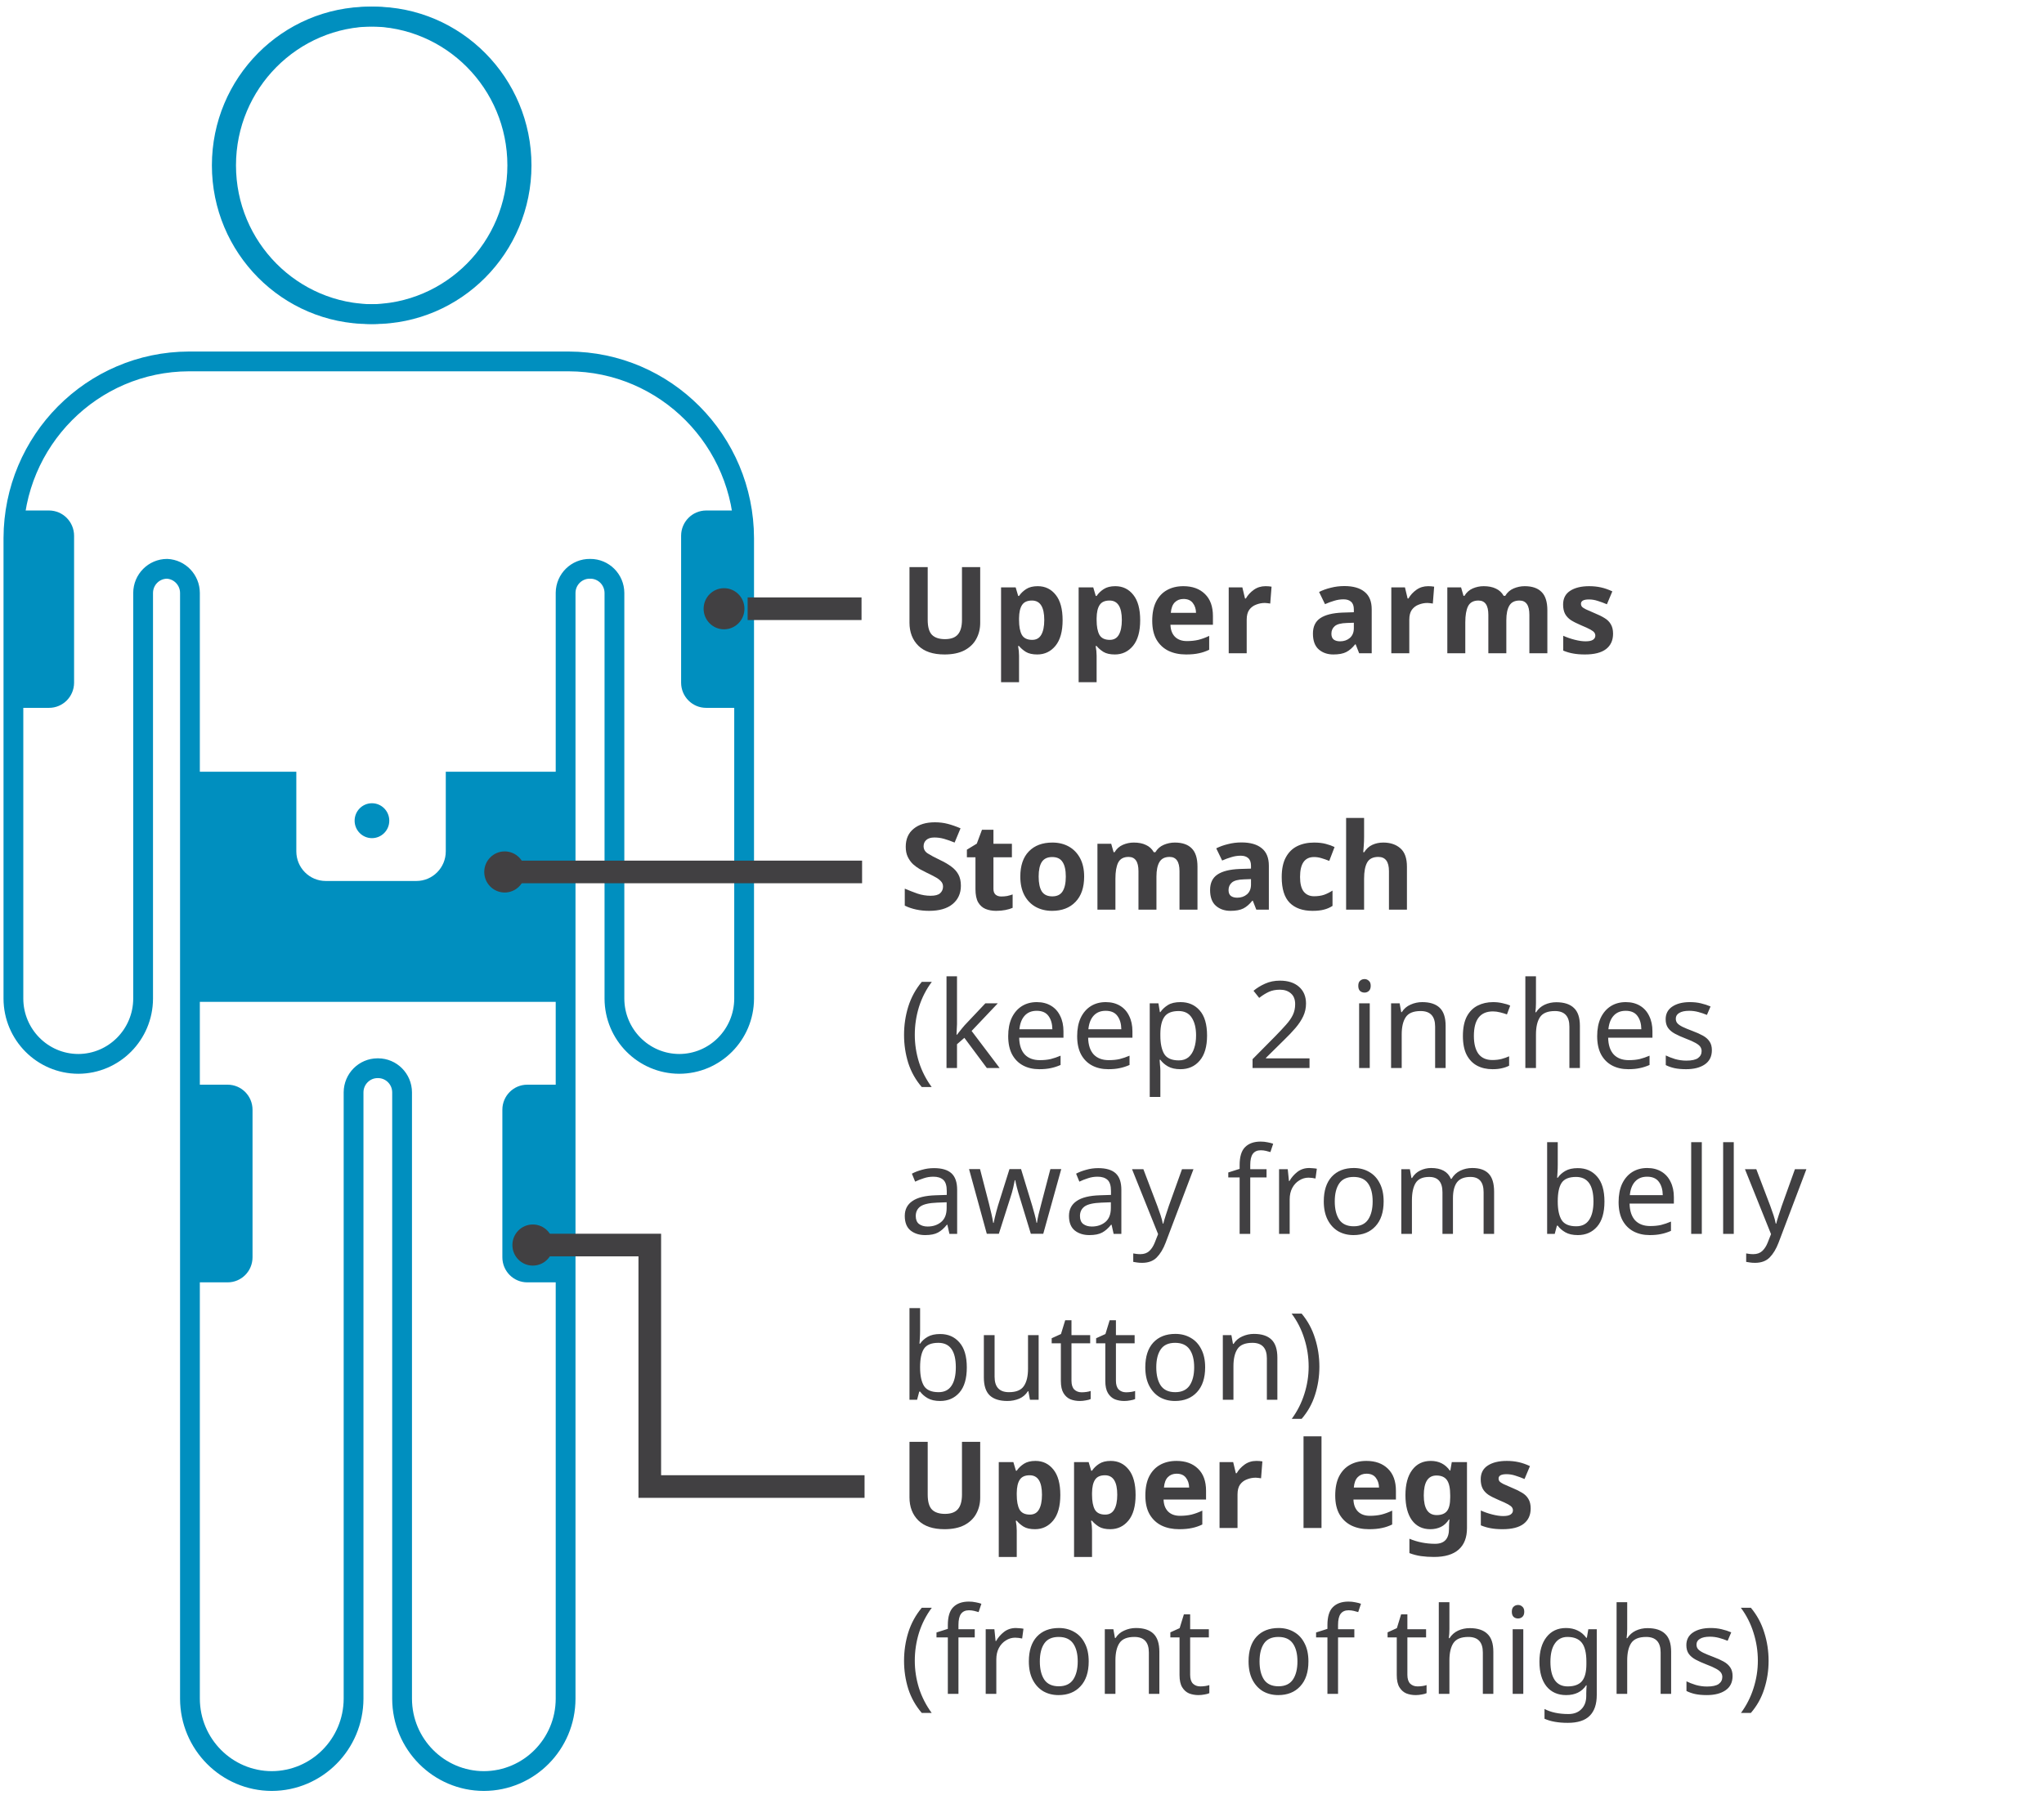 <svg width="271" height="238" viewBox="0 0 271 238" fill="none" xmlns="http://www.w3.org/2000/svg">
<path d="M129.958 191.213V198.605C129.958 199.394 129.782 200.109 129.43 200.749C129.089 201.378 128.566 201.879 127.862 202.253C127.158 202.615 126.278 202.797 125.222 202.797C123.707 202.797 122.555 202.413 121.766 201.645C120.977 200.866 120.582 199.842 120.582 198.573V191.213H122.998V198.205C122.998 199.154 123.19 199.821 123.574 200.205C123.958 200.578 124.529 200.765 125.286 200.765C126.075 200.765 126.646 200.557 126.998 200.141C127.361 199.725 127.542 199.074 127.542 198.189V191.213H129.958Z" fill="#414042"/>
<path d="M137.284 193.741C138.265 193.741 139.06 194.125 139.668 194.893C140.276 195.65 140.58 196.77 140.58 198.253C140.58 199.746 140.265 200.877 139.636 201.645C139.006 202.413 138.201 202.797 137.22 202.797C136.59 202.797 136.089 202.685 135.716 202.461C135.342 202.226 135.038 201.965 134.804 201.677H134.676C134.761 202.125 134.804 202.551 134.804 202.957V206.477H132.42V193.901H134.356L134.692 195.037H134.804C135.038 194.685 135.353 194.381 135.748 194.125C136.142 193.869 136.654 193.741 137.284 193.741ZM136.516 195.645C135.897 195.645 135.46 195.842 135.204 196.237C134.948 196.621 134.814 197.202 134.804 197.981V198.237C134.804 199.079 134.926 199.73 135.172 200.189C135.428 200.637 135.886 200.861 136.548 200.861C137.092 200.861 137.492 200.637 137.748 200.189C138.014 199.73 138.148 199.074 138.148 198.221C138.148 196.503 137.604 195.645 136.516 195.645ZM147.265 193.741C148.246 193.741 149.041 194.125 149.649 194.893C150.257 195.65 150.561 196.77 150.561 198.253C150.561 199.746 150.246 200.877 149.617 201.645C148.987 202.413 148.182 202.797 147.201 202.797C146.571 202.797 146.07 202.685 145.697 202.461C145.323 202.226 145.019 201.965 144.785 201.677H144.657C144.742 202.125 144.785 202.551 144.785 202.957V206.477H142.401V193.901H144.337L144.673 195.037H144.785C145.019 194.685 145.334 194.381 145.729 194.125C146.123 193.869 146.635 193.741 147.265 193.741ZM146.497 195.645C145.878 195.645 145.441 195.842 145.185 196.237C144.929 196.621 144.795 197.202 144.785 197.981V198.237C144.785 199.079 144.907 199.73 145.153 200.189C145.409 200.637 145.867 200.861 146.529 200.861C147.073 200.861 147.473 200.637 147.729 200.189C147.995 199.73 148.129 199.074 148.129 198.221C148.129 196.503 147.585 195.645 146.497 195.645ZM155.982 193.741C157.187 193.741 158.142 194.087 158.846 194.781C159.55 195.463 159.902 196.439 159.902 197.709V198.861H154.27C154.291 199.533 154.488 200.061 154.862 200.445C155.246 200.829 155.774 201.021 156.446 201.021C157 201.021 157.507 200.967 157.966 200.861C158.435 200.743 158.915 200.567 159.406 200.333V202.173C158.968 202.386 158.515 202.541 158.046 202.637C157.576 202.743 157.006 202.797 156.334 202.797C155.459 202.797 154.686 202.637 154.014 202.317C153.342 201.986 152.814 201.495 152.43 200.845C152.046 200.183 151.854 199.346 151.854 198.333C151.854 197.319 152.024 196.471 152.366 195.789C152.718 195.106 153.203 194.594 153.822 194.253C154.44 193.911 155.16 193.741 155.982 193.741ZM155.998 195.437C155.528 195.437 155.144 195.586 154.846 195.885C154.547 196.183 154.371 196.647 154.318 197.277H157.662C157.651 196.754 157.507 196.317 157.23 195.965C156.963 195.613 156.552 195.437 155.998 195.437ZM166.571 193.741C166.688 193.741 166.827 193.746 166.987 193.757C167.147 193.767 167.275 193.783 167.371 193.805L167.195 196.045C167.109 196.023 166.997 196.007 166.859 195.997C166.72 195.975 166.597 195.965 166.491 195.965C166.085 195.965 165.696 196.039 165.323 196.189C164.949 196.327 164.645 196.557 164.411 196.877C164.187 197.197 164.075 197.634 164.075 198.189V202.637H161.691V193.901H163.499L163.851 195.373H163.963C164.219 194.925 164.571 194.541 165.019 194.221C165.467 193.901 165.984 193.741 166.571 193.741ZM175.209 202.637H172.825V190.477H175.209V202.637ZM181.156 193.741C182.361 193.741 183.316 194.087 184.02 194.781C184.724 195.463 185.076 196.439 185.076 197.709V198.861H179.444C179.465 199.533 179.662 200.061 180.036 200.445C180.42 200.829 180.948 201.021 181.62 201.021C182.174 201.021 182.681 200.967 183.14 200.861C183.609 200.743 184.089 200.567 184.58 200.333V202.173C184.142 202.386 183.689 202.541 183.22 202.637C182.75 202.743 182.18 202.797 181.508 202.797C180.633 202.797 179.86 202.637 179.188 202.317C178.516 201.986 177.988 201.495 177.604 200.845C177.22 200.183 177.028 199.346 177.028 198.333C177.028 197.319 177.198 196.471 177.54 195.789C177.892 195.106 178.377 194.594 178.996 194.253C179.614 193.911 180.334 193.741 181.156 193.741ZM181.172 195.437C180.702 195.437 180.318 195.586 180.02 195.885C179.721 196.183 179.545 196.647 179.492 197.277H182.836C182.825 196.754 182.681 196.317 182.404 195.965C182.137 195.613 181.726 195.437 181.172 195.437ZM189.697 193.741C190.774 193.741 191.617 194.167 192.225 195.021H192.289L192.481 193.901H194.497V202.653C194.497 203.901 194.129 204.85 193.393 205.501C192.657 206.151 191.569 206.477 190.129 206.477C189.51 206.477 188.934 206.439 188.401 206.365C187.878 206.29 187.366 206.157 186.865 205.965V204.061C187.931 204.509 189.067 204.733 190.273 204.733C191.499 204.733 192.113 204.071 192.113 202.749V202.573C192.113 202.402 192.118 202.221 192.129 202.029C192.139 201.826 192.155 201.65 192.177 201.501H192.113C191.814 201.959 191.457 202.29 191.041 202.493C190.625 202.695 190.155 202.797 189.633 202.797C188.598 202.797 187.787 202.402 187.201 201.613C186.625 200.813 186.337 199.703 186.337 198.285C186.337 196.855 186.635 195.741 187.233 194.941C187.83 194.141 188.651 193.741 189.697 193.741ZM190.449 195.677C189.329 195.677 188.769 196.557 188.769 198.317C188.769 200.055 189.339 200.925 190.481 200.925C191.089 200.925 191.537 200.754 191.825 200.413C192.123 200.061 192.273 199.453 192.273 198.589V198.301C192.273 197.362 192.129 196.69 191.841 196.285C191.553 195.879 191.089 195.677 190.449 195.677ZM202.942 200.045C202.942 200.93 202.627 201.613 201.998 202.093C201.379 202.562 200.451 202.797 199.214 202.797C198.606 202.797 198.083 202.754 197.646 202.669C197.208 202.594 196.771 202.466 196.334 202.285V200.317C196.803 200.53 197.31 200.706 197.854 200.845C198.398 200.983 198.878 201.053 199.294 201.053C199.752 201.053 200.083 200.983 200.286 200.845C200.488 200.706 200.59 200.525 200.59 200.301C200.59 200.151 200.547 200.018 200.462 199.901C200.387 199.783 200.216 199.65 199.95 199.501C199.683 199.351 199.267 199.159 198.702 198.925C198.147 198.69 197.694 198.461 197.342 198.237C197 198.002 196.744 197.725 196.574 197.405C196.403 197.074 196.318 196.663 196.318 196.173C196.318 195.362 196.632 194.754 197.262 194.349C197.891 193.943 198.728 193.741 199.774 193.741C200.318 193.741 200.835 193.794 201.326 193.901C201.816 194.007 202.323 194.183 202.846 194.429L202.126 196.141C201.699 195.959 201.294 195.81 200.91 195.693C200.526 195.565 200.136 195.501 199.742 195.501C199.038 195.501 198.686 195.693 198.686 196.077C198.686 196.215 198.728 196.343 198.814 196.461C198.91 196.567 199.086 196.685 199.342 196.813C199.608 196.941 199.998 197.111 200.51 197.325C201.011 197.527 201.443 197.741 201.806 197.965C202.168 198.178 202.446 198.45 202.638 198.781C202.84 199.111 202.942 199.533 202.942 200.045Z" fill="#414042"/>
<path d="M119.862 220.253C119.862 218.951 120.049 217.698 120.422 216.493C120.806 215.277 121.403 214.183 122.214 213.213H123.542C122.795 214.215 122.23 215.319 121.846 216.525C121.473 217.73 121.286 218.967 121.286 220.237C121.286 221.474 121.473 222.69 121.846 223.885C122.23 225.069 122.79 226.162 123.526 227.165H122.214C121.403 226.226 120.806 225.165 120.422 223.981C120.049 222.786 119.862 221.543 119.862 220.253Z" fill="#414042"/>
<path d="M129.235 217.149H127.075V224.637H125.667V217.149H124.163V216.493L125.667 216.013V215.517C125.667 214.407 125.907 213.613 126.387 213.133C126.877 212.642 127.565 212.397 128.451 212.397C128.781 212.397 129.091 212.429 129.379 212.493C129.667 212.546 129.912 212.61 130.115 212.685L129.747 213.789C129.576 213.735 129.379 213.682 129.155 213.629C128.931 213.575 128.701 213.549 128.467 213.549C127.997 213.549 127.645 213.709 127.411 214.029C127.187 214.338 127.075 214.829 127.075 215.501V216.061H129.235V217.149ZM134.687 215.901C134.847 215.901 135.017 215.911 135.199 215.933C135.38 215.943 135.545 215.965 135.695 215.997L135.519 217.293C135.38 217.261 135.225 217.234 135.055 217.213C134.884 217.191 134.729 217.181 134.591 217.181C134.153 217.181 133.743 217.303 133.359 217.549C132.975 217.783 132.665 218.119 132.431 218.557C132.207 218.983 132.095 219.485 132.095 220.061V224.637H130.687V216.061H131.839L131.999 217.629H132.063C132.329 217.159 132.681 216.754 133.119 216.413C133.567 216.071 134.089 215.901 134.687 215.901ZM144.344 220.333C144.344 221.751 143.981 222.85 143.256 223.629C142.541 224.407 141.57 224.797 140.344 224.797C139.586 224.797 138.909 224.626 138.312 224.285C137.725 223.933 137.261 223.426 136.92 222.765C136.578 222.093 136.408 221.282 136.408 220.333C136.408 218.914 136.76 217.821 137.464 217.053C138.178 216.285 139.154 215.901 140.392 215.901C141.16 215.901 141.842 216.077 142.44 216.429C143.037 216.77 143.501 217.271 143.832 217.933C144.173 218.583 144.344 219.383 144.344 220.333ZM137.864 220.333C137.864 221.346 138.061 222.151 138.456 222.749C138.861 223.335 139.501 223.629 140.376 223.629C141.24 223.629 141.874 223.335 142.28 222.749C142.685 222.151 142.888 221.346 142.888 220.333C142.888 219.319 142.685 218.525 142.28 217.949C141.874 217.373 141.234 217.085 140.36 217.085C139.485 217.085 138.85 217.373 138.456 217.949C138.061 218.525 137.864 219.319 137.864 220.333ZM150.607 215.901C151.631 215.901 152.404 216.151 152.927 216.653C153.45 217.154 153.711 217.954 153.711 219.053V224.637H152.319V219.149C152.319 217.773 151.679 217.085 150.399 217.085C149.45 217.085 148.794 217.351 148.431 217.885C148.068 218.418 147.887 219.186 147.887 220.189V224.637H146.479V216.061H147.615L147.823 217.229H147.903C148.18 216.781 148.564 216.45 149.055 216.237C149.546 216.013 150.063 215.901 150.607 215.901ZM159.138 223.645C159.351 223.645 159.57 223.629 159.794 223.597C160.018 223.565 160.199 223.522 160.338 223.469V224.541C160.188 224.615 159.975 224.674 159.698 224.717C159.42 224.77 159.154 224.797 158.898 224.797C158.45 224.797 158.034 224.722 157.65 224.573C157.276 224.413 156.972 224.141 156.738 223.757C156.503 223.373 156.386 222.834 156.386 222.141V217.149H155.17V216.477L156.402 215.917L156.962 214.093H157.794V216.061H160.274V217.149H157.794V222.109C157.794 222.631 157.916 223.021 158.162 223.277C158.418 223.522 158.743 223.645 159.138 223.645ZM173.475 220.333C173.475 221.751 173.113 222.85 172.387 223.629C171.673 224.407 170.702 224.797 169.475 224.797C168.718 224.797 168.041 224.626 167.443 224.285C166.857 223.933 166.393 223.426 166.051 222.765C165.71 222.093 165.539 221.282 165.539 220.333C165.539 218.914 165.891 217.821 166.595 217.053C167.31 216.285 168.286 215.901 169.523 215.901C170.291 215.901 170.974 216.077 171.571 216.429C172.169 216.77 172.633 217.271 172.963 217.933C173.305 218.583 173.475 219.383 173.475 220.333ZM166.995 220.333C166.995 221.346 167.193 222.151 167.587 222.749C167.993 223.335 168.633 223.629 169.507 223.629C170.371 223.629 171.006 223.335 171.411 222.749C171.817 222.151 172.019 221.346 172.019 220.333C172.019 219.319 171.817 218.525 171.411 217.949C171.006 217.373 170.366 217.085 169.491 217.085C168.617 217.085 167.982 217.373 167.587 217.949C167.193 218.525 166.995 219.319 166.995 220.333ZM179.563 217.149H177.403V224.637H175.995V217.149H174.491V216.493L175.995 216.013V215.517C175.995 214.407 176.235 213.613 176.715 213.133C177.205 212.642 177.893 212.397 178.779 212.397C179.109 212.397 179.419 212.429 179.707 212.493C179.995 212.546 180.24 212.61 180.443 212.685L180.075 213.789C179.904 213.735 179.707 213.682 179.483 213.629C179.259 213.575 179.029 213.549 178.795 213.549C178.325 213.549 177.973 213.709 177.739 214.029C177.515 214.338 177.403 214.829 177.403 215.501V216.061H179.563V217.149ZM187.939 223.645C188.152 223.645 188.371 223.629 188.595 223.597C188.819 223.565 189 223.522 189.139 223.469V224.541C188.99 224.615 188.776 224.674 188.499 224.717C188.222 224.77 187.955 224.797 187.699 224.797C187.251 224.797 186.835 224.722 186.451 224.573C186.078 224.413 185.774 224.141 185.539 223.757C185.304 223.373 185.187 222.834 185.187 222.141V217.149H183.971V216.477L185.203 215.917L185.763 214.093H186.595V216.061H189.075V217.149H186.595V222.109C186.595 222.631 186.718 223.021 186.963 223.277C187.219 223.522 187.544 223.645 187.939 223.645ZM192.168 212.477V216.045C192.168 216.471 192.142 216.871 192.088 217.245H192.184C192.462 216.807 192.835 216.477 193.304 216.253C193.784 216.029 194.302 215.917 194.856 215.917C195.891 215.917 196.67 216.167 197.192 216.669C197.726 217.159 197.992 217.954 197.992 219.053V224.637H196.6V219.149C196.6 217.773 195.96 217.085 194.68 217.085C193.72 217.085 193.059 217.357 192.696 217.901C192.344 218.434 192.168 219.202 192.168 220.205V224.637H190.76V212.477H192.168ZM201.275 212.845C201.488 212.845 201.675 212.919 201.835 213.069C202.006 213.207 202.091 213.431 202.091 213.741C202.091 214.05 202.006 214.279 201.835 214.429C201.675 214.567 201.488 214.637 201.275 214.637C201.04 214.637 200.843 214.567 200.683 214.429C200.523 214.279 200.443 214.05 200.443 213.741C200.443 213.431 200.523 213.207 200.683 213.069C200.843 212.919 201.04 212.845 201.275 212.845ZM201.963 216.061V224.637H200.555V216.061H201.963ZM207.624 215.901C208.189 215.901 208.696 216.007 209.144 216.221C209.603 216.434 209.992 216.759 210.312 217.197H210.392L210.584 216.061H211.704V224.781C211.704 226.007 211.389 226.93 210.76 227.549C210.141 228.167 209.176 228.477 207.864 228.477C206.605 228.477 205.576 228.295 204.776 227.933V226.637C205.619 227.085 206.675 227.309 207.944 227.309C208.68 227.309 209.256 227.09 209.672 226.653C210.099 226.226 210.312 225.639 210.312 224.893V224.557C210.312 224.429 210.317 224.247 210.328 224.013C210.339 223.767 210.349 223.597 210.36 223.501H210.296C209.72 224.365 208.835 224.797 207.64 224.797C206.531 224.797 205.661 224.407 205.032 223.629C204.413 222.85 204.104 221.762 204.104 220.365C204.104 218.999 204.413 217.917 205.032 217.117C205.661 216.306 206.525 215.901 207.624 215.901ZM207.816 217.085C207.101 217.085 206.547 217.373 206.152 217.949C205.757 218.514 205.56 219.325 205.56 220.381C205.56 221.437 205.752 222.247 206.136 222.813C206.52 223.367 207.091 223.645 207.848 223.645C208.712 223.645 209.341 223.415 209.736 222.957C210.131 222.487 210.328 221.735 210.328 220.701V220.365C210.328 219.202 210.125 218.365 209.72 217.853C209.315 217.341 208.68 217.085 207.816 217.085ZM215.74 212.477V216.045C215.74 216.471 215.713 216.871 215.66 217.245H215.756C216.033 216.807 216.406 216.477 216.876 216.253C217.356 216.029 217.873 215.917 218.428 215.917C219.462 215.917 220.241 216.167 220.764 216.669C221.297 217.159 221.564 217.954 221.564 219.053V224.637H220.172V219.149C220.172 217.773 219.532 217.085 218.252 217.085C217.292 217.085 216.63 217.357 216.268 217.901C215.916 218.434 215.74 219.202 215.74 220.205V224.637H214.332V212.477H215.74ZM229.71 222.269C229.71 223.101 229.401 223.73 228.782 224.157C228.164 224.583 227.332 224.797 226.286 224.797C225.689 224.797 225.172 224.749 224.734 224.653C224.308 224.557 223.929 224.423 223.598 224.253V222.973C223.94 223.143 224.35 223.303 224.83 223.453C225.321 223.591 225.817 223.661 226.318 223.661C227.033 223.661 227.55 223.549 227.87 223.325C228.19 223.09 228.35 222.781 228.35 222.397C228.35 222.183 228.292 221.991 228.174 221.821C228.057 221.65 227.844 221.479 227.534 221.309C227.236 221.138 226.804 220.946 226.238 220.733C225.684 220.519 225.209 220.306 224.814 220.093C224.42 219.879 224.116 219.623 223.902 219.325C223.689 219.026 223.582 218.642 223.582 218.173C223.582 217.447 223.876 216.887 224.462 216.493C225.06 216.098 225.838 215.901 226.798 215.901C227.321 215.901 227.806 215.954 228.254 216.061C228.713 216.167 229.14 216.306 229.534 216.477L229.054 217.597C228.692 217.447 228.313 217.319 227.918 217.213C227.524 217.106 227.118 217.053 226.702 217.053C226.126 217.053 225.684 217.149 225.374 217.341C225.076 217.522 224.926 217.773 224.926 218.093C224.926 218.338 224.996 218.541 225.134 218.701C225.273 218.861 225.502 219.021 225.822 219.181C226.153 219.341 226.59 219.522 227.134 219.725C227.678 219.927 228.142 220.135 228.526 220.349C228.91 220.562 229.204 220.823 229.406 221.133C229.609 221.431 229.71 221.81 229.71 222.269ZM234.486 220.253C234.486 221.543 234.294 222.786 233.91 223.981C233.537 225.165 232.945 226.226 232.134 227.165H230.822C231.558 226.162 232.113 225.069 232.486 223.885C232.87 222.69 233.062 221.474 233.062 220.237C233.062 218.967 232.87 217.73 232.486 216.525C232.113 215.319 231.553 214.215 230.806 213.213H232.134C232.945 214.183 233.537 215.277 233.91 216.493C234.294 217.698 234.486 218.951 234.486 220.253Z" fill="#414042"/>
<path d="M129.958 75.209V82.601C129.958 83.39 129.782 84.105 129.43 84.745C129.089 85.374 128.566 85.876 127.862 86.249C127.158 86.612 126.278 86.793 125.222 86.793C123.707 86.793 122.555 86.409 121.766 85.641C120.977 84.862 120.582 83.838 120.582 82.569V75.209H122.998V82.201C122.998 83.15 123.19 83.817 123.574 84.201C123.958 84.574 124.529 84.761 125.286 84.761C126.075 84.761 126.646 84.553 126.998 84.137C127.361 83.721 127.542 83.07 127.542 82.185V75.209H129.958Z" fill="#414042"/>
<path d="M137.588 77.737C138.569 77.737 139.364 78.121 139.972 78.889C140.58 79.646 140.884 80.766 140.884 82.249C140.884 83.742 140.569 84.873 139.94 85.641C139.31 86.409 138.505 86.793 137.524 86.793C136.894 86.793 136.393 86.681 136.02 86.457C135.646 86.222 135.342 85.961 135.108 85.673H134.98C135.065 86.121 135.108 86.547 135.108 86.953V90.473H132.724V77.897H134.66L134.996 79.033H135.108C135.342 78.681 135.657 78.377 136.052 78.121C136.446 77.865 136.958 77.737 137.588 77.737ZM136.82 79.641C136.201 79.641 135.764 79.838 135.508 80.233C135.252 80.617 135.118 81.198 135.108 81.977V82.233C135.108 83.076 135.23 83.726 135.476 84.185C135.732 84.633 136.19 84.857 136.852 84.857C137.396 84.857 137.796 84.633 138.052 84.185C138.318 83.726 138.452 83.07 138.452 82.217C138.452 80.499 137.908 79.641 136.82 79.641ZM147.873 77.737C148.854 77.737 149.649 78.121 150.257 78.889C150.865 79.646 151.169 80.766 151.169 82.249C151.169 83.742 150.854 84.873 150.225 85.641C149.595 86.409 148.79 86.793 147.809 86.793C147.179 86.793 146.678 86.681 146.305 86.457C145.931 86.222 145.627 85.961 145.393 85.673H145.265C145.35 86.121 145.393 86.547 145.393 86.953V90.473H143.009V77.897H144.945L145.281 79.033H145.393C145.627 78.681 145.942 78.377 146.337 78.121C146.731 77.865 147.243 77.737 147.873 77.737ZM147.105 79.641C146.486 79.641 146.049 79.838 145.793 80.233C145.537 80.617 145.403 81.198 145.393 81.977V82.233C145.393 83.076 145.515 83.726 145.761 84.185C146.017 84.633 146.475 84.857 147.137 84.857C147.681 84.857 148.081 84.633 148.337 84.185C148.603 83.726 148.737 83.07 148.737 82.217C148.737 80.499 148.193 79.641 147.105 79.641ZM156.894 77.737C158.099 77.737 159.054 78.084 159.758 78.777C160.462 79.46 160.814 80.436 160.814 81.705V82.857H155.182C155.203 83.529 155.4 84.057 155.774 84.441C156.158 84.825 156.686 85.017 157.358 85.017C157.912 85.017 158.419 84.963 158.878 84.857C159.347 84.74 159.827 84.564 160.318 84.329V86.169C159.88 86.382 159.427 86.537 158.958 86.633C158.488 86.74 157.918 86.793 157.246 86.793C156.371 86.793 155.598 86.633 154.926 86.313C154.254 85.982 153.726 85.492 153.342 84.841C152.958 84.18 152.766 83.342 152.766 82.329C152.766 81.316 152.936 80.468 153.278 79.785C153.63 79.102 154.115 78.59 154.734 78.249C155.352 77.907 156.072 77.737 156.894 77.737ZM156.91 79.433C156.44 79.433 156.056 79.582 155.758 79.881C155.459 80.18 155.283 80.644 155.23 81.273H158.574C158.563 80.75 158.419 80.313 158.142 79.961C157.875 79.609 157.464 79.433 156.91 79.433ZM167.787 77.737C167.904 77.737 168.043 77.742 168.203 77.753C168.363 77.763 168.491 77.779 168.587 77.801L168.411 80.041C168.325 80.019 168.213 80.004 168.075 79.993C167.936 79.972 167.813 79.961 167.707 79.961C167.301 79.961 166.912 80.035 166.539 80.185C166.165 80.323 165.861 80.553 165.627 80.873C165.403 81.193 165.291 81.63 165.291 82.185V86.633H162.907V77.897H164.715L165.067 79.369H165.179C165.435 78.921 165.787 78.537 166.235 78.217C166.683 77.897 167.2 77.737 167.787 77.737ZM178.233 77.721C179.406 77.721 180.302 77.977 180.921 78.489C181.55 78.99 181.865 79.763 181.865 80.809V86.633H180.201L179.737 85.449H179.673C179.299 85.918 178.905 86.26 178.489 86.473C178.073 86.686 177.502 86.793 176.777 86.793C175.998 86.793 175.353 86.569 174.841 86.121C174.329 85.673 174.073 84.974 174.073 84.025C174.073 83.097 174.398 82.414 175.049 81.977C175.699 81.54 176.675 81.294 177.977 81.241L179.497 81.193V80.809C179.497 80.35 179.374 80.014 179.129 79.801C178.894 79.588 178.563 79.481 178.137 79.481C177.71 79.481 177.294 79.545 176.889 79.673C176.483 79.79 176.078 79.939 175.673 80.121L174.889 78.505C175.347 78.27 175.865 78.084 176.441 77.945C177.017 77.796 177.614 77.721 178.233 77.721ZM179.497 82.585L178.569 82.617C177.801 82.638 177.267 82.777 176.969 83.033C176.67 83.289 176.521 83.625 176.521 84.041C176.521 84.403 176.627 84.665 176.841 84.825C177.054 84.974 177.331 85.049 177.673 85.049C178.185 85.049 178.617 84.9 178.969 84.601C179.321 84.291 179.497 83.859 179.497 83.305V82.585ZM189.345 77.737C189.462 77.737 189.601 77.742 189.761 77.753C189.921 77.763 190.049 77.779 190.145 77.801L189.969 80.041C189.884 80.019 189.772 80.004 189.633 79.993C189.494 79.972 189.372 79.961 189.265 79.961C188.86 79.961 188.47 80.035 188.097 80.185C187.724 80.323 187.42 80.553 187.185 80.873C186.961 81.193 186.849 81.63 186.849 82.185V86.633H184.465V77.897H186.273L186.625 79.369H186.737C186.993 78.921 187.345 78.537 187.793 78.217C188.241 77.897 188.758 77.737 189.345 77.737ZM202.146 77.737C203.138 77.737 203.885 77.993 204.386 78.505C204.898 79.006 205.154 79.817 205.154 80.937V86.633H202.77V81.529C202.77 80.27 202.333 79.641 201.458 79.641C200.829 79.641 200.381 79.865 200.114 80.313C199.848 80.761 199.714 81.406 199.714 82.249V86.633H197.33V81.529C197.33 80.27 196.893 79.641 196.018 79.641C195.357 79.641 194.898 79.891 194.642 80.393C194.397 80.883 194.274 81.593 194.274 82.521V86.633H191.89V77.897H193.714L194.034 79.017H194.162C194.429 78.569 194.792 78.243 195.25 78.041C195.72 77.838 196.205 77.737 196.706 77.737C197.346 77.737 197.885 77.844 198.322 78.057C198.77 78.26 199.117 78.579 199.362 79.017H199.57C199.837 78.569 200.205 78.243 200.674 78.041C201.154 77.838 201.645 77.737 202.146 77.737ZM213.865 84.041C213.865 84.926 213.551 85.609 212.921 86.089C212.303 86.558 211.375 86.793 210.137 86.793C209.529 86.793 209.007 86.75 208.569 86.665C208.132 86.59 207.695 86.462 207.257 86.281V84.313C207.727 84.526 208.233 84.702 208.777 84.841C209.321 84.98 209.801 85.049 210.217 85.049C210.676 85.049 211.007 84.98 211.209 84.841C211.412 84.702 211.513 84.521 211.513 84.297C211.513 84.147 211.471 84.014 211.385 83.897C211.311 83.779 211.14 83.646 210.873 83.497C210.607 83.347 210.191 83.156 209.625 82.921C209.071 82.686 208.617 82.457 208.265 82.233C207.924 81.998 207.668 81.721 207.497 81.401C207.327 81.07 207.241 80.659 207.241 80.169C207.241 79.358 207.556 78.75 208.185 78.345C208.815 77.939 209.652 77.737 210.697 77.737C211.241 77.737 211.759 77.79 212.249 77.897C212.74 78.004 213.247 78.18 213.769 78.425L213.049 80.137C212.623 79.956 212.217 79.806 211.833 79.689C211.449 79.561 211.06 79.497 210.665 79.497C209.961 79.497 209.609 79.689 209.609 80.073C209.609 80.212 209.652 80.34 209.737 80.457C209.833 80.564 210.009 80.681 210.265 80.809C210.532 80.937 210.921 81.108 211.433 81.321C211.935 81.523 212.367 81.737 212.729 81.961C213.092 82.174 213.369 82.446 213.561 82.777C213.764 83.108 213.865 83.529 213.865 84.041Z" fill="#414042"/>
<path fill-rule="evenodd" clip-rule="evenodd" d="M49.565 2.195C60.383 2.195 69.153 11.031 69.153 21.93C69.153 32.827 60.383 41.663 49.565 41.663C38.747 41.663 29.977 32.827 29.977 21.93C29.977 11.031 38.747 2.195 49.565 2.195Z" stroke="#008FBF" stroke-width="2.623"/>
<path fill-rule="evenodd" clip-rule="evenodd" d="M59.103 102.344V112.904C59.103 115.075 57.359 116.832 55.205 116.832H43.186C41.032 116.832 39.288 115.075 39.288 112.904V102.344H25.585C25.738 102.191 24.972 132.863 24.972 132.863H75.48V102.344H59.103Z" fill="#008FBF"/>
<path fill-rule="evenodd" clip-rule="evenodd" d="M2.33 93.872H6.507C8.332 93.872 9.813 92.386 9.822 90.548V71.037C9.813 69.197 8.334 67.708 6.507 67.699H2.205" fill="#008FBF"/>
<path fill-rule="evenodd" clip-rule="evenodd" d="M26.003 170.061H30.18C32.004 170.061 33.481 168.574 33.481 166.737V166.723V147.171C33.481 145.334 32.004 143.848 30.18 143.848H25.878" fill="#008FBF"/>
<path fill-rule="evenodd" clip-rule="evenodd" d="M74.083 170.061H69.906C68.082 170.061 66.605 168.574 66.605 166.737V166.723V147.171C66.605 145.334 68.082 143.848 69.906 143.848H74.207" fill="#008FBF"/>
<path fill-rule="evenodd" clip-rule="evenodd" d="M97.797 93.872H93.619C91.794 93.872 90.312 92.386 90.304 90.548V71.037C90.312 69.197 91.791 67.708 93.619 67.699H97.921" fill="#008FBF"/>
<path d="M48.938 47.93H75.393C88.227 47.969 98.622 58.438 98.659 71.366V132.435C98.644 137.212 94.799 141.079 90.056 141.088C85.317 141.071 81.479 137.206 81.464 132.435V78.632C81.456 76.858 80.022 75.425 78.261 75.433H78.22C76.458 75.41 75.013 76.829 74.99 78.603V78.632V225.283C74.975 231.303 70.133 236.18 64.157 236.195C58.175 236.188 53.325 231.309 53.31 225.283V144.86C53.302 143.096 51.885 141.669 50.136 141.663H50.051C48.303 141.669 46.886 143.096 46.877 144.86V225.283C46.854 231.305 42.009 236.18 36.031 236.195C30.052 236.18 25.207 231.305 25.184 225.283V78.632C25.179 76.922 23.844 75.516 22.149 75.433C20.398 75.441 18.981 76.868 18.975 78.632V132.435C18.959 137.206 15.122 141.071 10.384 141.088C5.64 141.079 1.793 137.212 1.778 132.435V71.366C1.816 58.438 12.212 47.969 25.044 47.93H51.499" stroke="#008FBF" stroke-width="2.623"/>
<path fill-rule="evenodd" clip-rule="evenodd" d="M49.315 106.523C50.584 106.523 51.612 107.56 51.612 108.838C51.612 110.115 50.584 111.152 49.315 111.152C48.045 111.152 47.017 110.115 47.017 108.838C47.017 107.56 48.045 106.523 49.315 106.523Z" fill="#008FBF"/>
<path fill-rule="evenodd" clip-rule="evenodd" d="M48.993 2.195C59.811 2.195 68.581 11.031 68.581 21.93C68.581 32.827 59.811 41.663 48.993 41.663C38.176 41.663 29.405 32.827 29.405 21.93C29.405 11.031 38.176 2.195 48.993 2.195Z" stroke="#008FBF" stroke-width="2.623"/>
<path d="M71.927 165.113H86.151V197.138H114.625" stroke="#414042" stroke-width="3"/>
<path d="M127.398 117.465C127.398 118.478 127.03 119.289 126.294 119.897C125.569 120.494 124.534 120.793 123.19 120.793C121.985 120.793 120.907 120.563 119.958 120.105V117.849C120.502 118.083 121.062 118.302 121.638 118.505C122.225 118.697 122.806 118.793 123.382 118.793C123.979 118.793 124.401 118.681 124.646 118.457C124.902 118.222 125.03 117.929 125.03 117.577C125.03 117.289 124.929 117.043 124.726 116.841C124.534 116.638 124.273 116.451 123.942 116.281C123.611 116.099 123.233 115.907 122.806 115.705C122.539 115.577 122.251 115.427 121.942 115.257C121.633 115.075 121.334 114.857 121.046 114.601C120.769 114.334 120.539 114.014 120.358 113.641C120.177 113.267 120.086 112.819 120.086 112.297C120.086 111.273 120.433 110.478 121.126 109.913C121.819 109.337 122.763 109.049 123.958 109.049C124.555 109.049 125.121 109.118 125.654 109.257C126.187 109.395 126.753 109.593 127.35 109.849L126.566 111.737C126.043 111.523 125.574 111.358 125.158 111.241C124.742 111.123 124.315 111.065 123.878 111.065C123.419 111.065 123.067 111.171 122.822 111.385C122.577 111.598 122.454 111.875 122.454 112.217C122.454 112.622 122.635 112.942 122.998 113.177C123.361 113.411 123.899 113.699 124.614 114.041C125.201 114.318 125.697 114.606 126.102 114.905C126.518 115.203 126.838 115.555 127.062 115.961C127.286 116.366 127.398 116.867 127.398 117.465Z" fill="#414042"/>
<path d="M132.754 118.889C133.021 118.889 133.277 118.867 133.522 118.825C133.768 118.771 134.013 118.702 134.258 118.617V120.393C134.002 120.51 133.682 120.606 133.298 120.681C132.925 120.755 132.514 120.793 132.066 120.793C131.544 120.793 131.074 120.707 130.658 120.537C130.253 120.366 129.928 120.073 129.682 119.657C129.448 119.241 129.33 118.654 129.33 117.897V113.689H128.194V112.681L129.506 111.881L130.194 110.041H131.714V111.897H134.162V113.689H131.714V117.897C131.714 118.227 131.81 118.478 132.002 118.649C132.194 118.809 132.445 118.889 132.754 118.889ZM143.74 116.249C143.74 117.699 143.356 118.819 142.588 119.609C141.831 120.398 140.796 120.793 139.484 120.793C138.673 120.793 137.948 120.617 137.308 120.265C136.679 119.913 136.183 119.401 135.82 118.729C135.457 118.046 135.276 117.219 135.276 116.249C135.276 114.798 135.655 113.683 136.412 112.905C137.169 112.126 138.209 111.737 139.532 111.737C140.353 111.737 141.079 111.913 141.708 112.265C142.337 112.617 142.833 113.129 143.196 113.801C143.559 114.473 143.74 115.289 143.74 116.249ZM137.708 116.249C137.708 117.113 137.847 117.769 138.124 118.217C138.412 118.654 138.876 118.873 139.516 118.873C140.145 118.873 140.599 118.654 140.876 118.217C141.164 117.769 141.308 117.113 141.308 116.249C141.308 115.385 141.164 114.739 140.876 114.313C140.599 113.875 140.14 113.657 139.5 113.657C138.871 113.657 138.412 113.875 138.124 114.313C137.847 114.739 137.708 115.385 137.708 116.249ZM155.758 111.737C156.75 111.737 157.497 111.993 157.998 112.505C158.51 113.006 158.766 113.817 158.766 114.937V120.633H156.382V115.529C156.382 114.27 155.945 113.641 155.07 113.641C154.441 113.641 153.993 113.865 153.726 114.313C153.459 114.761 153.326 115.406 153.326 116.249V120.633H150.942V115.529C150.942 114.27 150.505 113.641 149.63 113.641C148.969 113.641 148.51 113.891 148.254 114.393C148.009 114.883 147.886 115.593 147.886 116.521V120.633H145.502V111.897H147.326L147.646 113.017H147.774C148.041 112.569 148.403 112.243 148.862 112.041C149.331 111.838 149.817 111.737 150.318 111.737C150.958 111.737 151.497 111.843 151.934 112.057C152.382 112.259 152.729 112.579 152.974 113.017H153.182C153.449 112.569 153.817 112.243 154.286 112.041C154.766 111.838 155.257 111.737 155.758 111.737ZM164.597 111.721C165.77 111.721 166.666 111.977 167.285 112.489C167.914 112.99 168.229 113.763 168.229 114.809V120.633H166.565L166.101 119.449H166.037C165.664 119.918 165.269 120.259 164.853 120.473C164.437 120.686 163.866 120.793 163.141 120.793C162.362 120.793 161.717 120.569 161.205 120.121C160.693 119.673 160.437 118.974 160.437 118.025C160.437 117.097 160.762 116.414 161.413 115.977C162.064 115.539 163.04 115.294 164.341 115.241L165.861 115.193V114.809C165.861 114.35 165.738 114.014 165.493 113.801C165.258 113.587 164.928 113.481 164.501 113.481C164.074 113.481 163.658 113.545 163.253 113.673C162.848 113.79 162.442 113.939 162.037 114.121L161.253 112.505C161.712 112.27 162.229 112.083 162.805 111.945C163.381 111.795 163.978 111.721 164.597 111.721ZM165.861 116.585L164.933 116.617C164.165 116.638 163.632 116.777 163.333 117.033C163.034 117.289 162.885 117.625 162.885 118.041C162.885 118.403 162.992 118.665 163.205 118.825C163.418 118.974 163.696 119.049 164.037 119.049C164.549 119.049 164.981 118.899 165.333 118.601C165.685 118.291 165.861 117.859 165.861 117.305V116.585ZM174.013 120.793C172.712 120.793 171.704 120.435 170.989 119.721C170.285 119.006 169.933 117.87 169.933 116.313C169.933 115.246 170.114 114.377 170.477 113.705C170.84 113.033 171.341 112.537 171.981 112.217C172.632 111.897 173.378 111.737 174.221 111.737C174.818 111.737 175.336 111.795 175.773 111.913C176.221 112.03 176.61 112.169 176.941 112.329L176.237 114.169C175.864 114.019 175.512 113.897 175.181 113.801C174.861 113.705 174.541 113.657 174.221 113.657C172.984 113.657 172.365 114.537 172.365 116.297C172.365 117.171 172.525 117.817 172.845 118.233C173.176 118.649 173.634 118.857 174.221 118.857C174.722 118.857 175.165 118.793 175.549 118.665C175.933 118.526 176.306 118.339 176.669 118.105V120.137C176.306 120.371 175.922 120.537 175.517 120.633C175.122 120.739 174.621 120.793 174.013 120.793ZM180.856 108.473V110.953C180.856 111.39 180.84 111.806 180.808 112.201C180.787 112.585 180.765 112.857 180.744 113.017H180.872C181.149 112.569 181.507 112.243 181.944 112.041C182.381 111.838 182.867 111.737 183.4 111.737C184.339 111.737 185.096 111.993 185.672 112.505C186.248 113.006 186.536 113.817 186.536 114.937V120.633H184.152V115.529C184.152 114.27 183.683 113.641 182.744 113.641C182.029 113.641 181.533 113.891 181.256 114.393C180.989 114.883 180.856 115.593 180.856 116.521V120.633H178.472V108.473H180.856Z" fill="#414042"/>
<path d="M119.862 137.249C119.862 135.947 120.049 134.694 120.422 133.489C120.806 132.273 121.403 131.179 122.214 130.209H123.542C122.795 131.211 122.23 132.315 121.846 133.521C121.473 134.726 121.286 135.963 121.286 137.233C121.286 138.47 121.473 139.686 121.846 140.881C122.23 142.065 122.79 143.158 123.526 144.161H122.214C121.403 143.222 120.806 142.161 120.422 140.977C120.049 139.782 119.862 138.539 119.862 137.249Z" fill="#414042"/>
<path d="M126.883 129.473V135.825C126.883 135.995 126.872 136.219 126.851 136.497C126.84 136.774 126.829 137.014 126.819 137.217H126.883C126.947 137.131 127.043 137.009 127.171 136.849C127.299 136.689 127.427 136.529 127.555 136.369C127.693 136.198 127.811 136.059 127.907 135.953L130.643 133.057H132.291L128.819 136.721L132.531 141.633H130.835L127.859 137.633L126.883 138.481V141.633H125.491V129.473H126.883ZM137.462 132.897C138.187 132.897 138.816 133.057 139.35 133.377C139.883 133.697 140.288 134.15 140.566 134.737C140.854 135.313 140.998 135.99 140.998 136.769V137.617H135.126C135.147 138.587 135.392 139.329 135.862 139.841C136.342 140.342 137.008 140.593 137.862 140.593C138.406 140.593 138.886 140.545 139.302 140.449C139.728 140.342 140.166 140.193 140.614 140.001V141.233C140.176 141.425 139.744 141.563 139.318 141.649C138.891 141.745 138.384 141.793 137.798 141.793C136.976 141.793 136.256 141.627 135.638 141.297C135.019 140.966 134.534 140.475 134.182 139.825C133.84 139.174 133.67 138.369 133.67 137.409C133.67 136.47 133.824 135.665 134.134 134.993C134.454 134.321 134.896 133.803 135.462 133.441C136.038 133.078 136.704 132.897 137.462 132.897ZM137.446 134.049C136.774 134.049 136.24 134.267 135.846 134.705C135.462 135.131 135.232 135.729 135.158 136.497H139.526C139.515 135.771 139.344 135.185 139.014 134.737C138.683 134.278 138.16 134.049 137.446 134.049ZM146.605 132.897C147.33 132.897 147.96 133.057 148.493 133.377C149.026 133.697 149.432 134.15 149.709 134.737C149.997 135.313 150.141 135.99 150.141 136.769V137.617H144.269C144.29 138.587 144.536 139.329 145.005 139.841C145.485 140.342 146.152 140.593 147.005 140.593C147.549 140.593 148.029 140.545 148.445 140.449C148.872 140.342 149.309 140.193 149.757 140.001V141.233C149.32 141.425 148.888 141.563 148.461 141.649C148.034 141.745 147.528 141.793 146.941 141.793C146.12 141.793 145.4 141.627 144.781 141.297C144.162 140.966 143.677 140.475 143.325 139.825C142.984 139.174 142.813 138.369 142.813 137.409C142.813 136.47 142.968 135.665 143.277 134.993C143.597 134.321 144.04 133.803 144.605 133.441C145.181 133.078 145.848 132.897 146.605 132.897ZM146.589 134.049C145.917 134.049 145.384 134.267 144.989 134.705C144.605 135.131 144.376 135.729 144.301 136.497H148.669C148.658 135.771 148.488 135.185 148.157 134.737C147.826 134.278 147.304 134.049 146.589 134.049ZM156.516 132.897C157.572 132.897 158.42 133.265 159.06 134.001C159.711 134.737 160.036 135.846 160.036 137.329C160.036 138.79 159.711 139.899 159.06 140.657C158.42 141.414 157.567 141.793 156.5 141.793C155.839 141.793 155.289 141.67 154.852 141.425C154.425 141.179 154.089 140.886 153.844 140.545H153.748C153.759 140.726 153.775 140.955 153.796 141.233C153.828 141.51 153.844 141.75 153.844 141.953V145.473H152.436V133.057H153.588L153.78 134.225H153.844C154.1 133.851 154.436 133.537 154.852 133.281C155.268 133.025 155.823 132.897 156.516 132.897ZM156.26 134.081C155.385 134.081 154.767 134.326 154.404 134.817C154.041 135.307 153.855 136.054 153.844 137.057V137.329C153.844 138.385 154.015 139.201 154.356 139.777C154.708 140.342 155.353 140.625 156.292 140.625C156.804 140.625 157.231 140.486 157.572 140.209C157.913 139.921 158.164 139.526 158.324 139.025C158.495 138.523 158.58 137.953 158.58 137.313C158.58 136.331 158.388 135.547 158.004 134.961C157.631 134.374 157.049 134.081 156.26 134.081ZM173.62 141.633H166.068V140.465L169.06 137.441C169.625 136.865 170.105 136.353 170.5 135.905C170.905 135.457 171.209 135.019 171.412 134.593C171.615 134.166 171.716 133.691 171.716 133.169C171.716 132.539 171.529 132.065 171.156 131.745C170.783 131.414 170.297 131.249 169.7 131.249C169.135 131.249 168.644 131.345 168.228 131.537C167.812 131.729 167.385 131.995 166.948 132.337L166.196 131.393C166.644 131.019 167.156 130.705 167.732 130.449C168.319 130.182 168.975 130.049 169.7 130.049C170.767 130.049 171.609 130.321 172.228 130.865C172.847 131.409 173.156 132.15 173.156 133.089C173.156 133.686 173.033 134.246 172.788 134.769C172.543 135.291 172.201 135.809 171.764 136.321C171.327 136.833 170.815 137.371 170.228 137.937L167.844 140.289V140.353H173.62V141.633ZM180.917 129.841C181.13 129.841 181.317 129.915 181.477 130.065C181.647 130.203 181.733 130.427 181.733 130.737C181.733 131.046 181.647 131.275 181.477 131.425C181.317 131.563 181.13 131.633 180.917 131.633C180.682 131.633 180.485 131.563 180.325 131.425C180.165 131.275 180.085 131.046 180.085 130.737C180.085 130.427 180.165 130.203 180.325 130.065C180.485 129.915 180.682 129.841 180.917 129.841ZM181.605 133.057V141.633H180.197V133.057H181.605ZM188.562 132.897C189.586 132.897 190.359 133.147 190.882 133.649C191.404 134.15 191.666 134.95 191.666 136.049V141.633H190.274V136.145C190.274 134.769 189.634 134.081 188.354 134.081C187.404 134.081 186.748 134.347 186.386 134.881C186.023 135.414 185.842 136.182 185.842 137.185V141.633H184.434V133.057H185.57L185.778 134.225H185.858C186.135 133.777 186.519 133.446 187.01 133.233C187.5 133.009 188.018 132.897 188.562 132.897ZM197.876 141.793C197.108 141.793 196.431 141.638 195.844 141.329C195.258 141.019 194.794 140.539 194.452 139.889C194.122 139.238 193.956 138.406 193.956 137.393C193.956 136.337 194.127 135.478 194.468 134.817C194.82 134.155 195.3 133.67 195.908 133.361C196.516 133.051 197.204 132.897 197.972 132.897C198.399 132.897 198.815 132.945 199.22 133.041C199.636 133.126 199.972 133.233 200.228 133.361L199.796 134.529C199.54 134.433 199.242 134.342 198.9 134.257C198.559 134.171 198.239 134.129 197.94 134.129C196.255 134.129 195.412 135.211 195.412 137.377C195.412 138.411 195.615 139.206 196.02 139.761C196.436 140.305 197.05 140.577 197.86 140.577C198.319 140.577 198.73 140.529 199.092 140.433C199.455 140.337 199.786 140.219 200.084 140.081V141.329C199.796 141.478 199.476 141.59 199.124 141.665C198.783 141.75 198.367 141.793 197.876 141.793ZM203.644 129.473V133.041C203.644 133.467 203.617 133.867 203.564 134.241H203.66C203.937 133.803 204.31 133.473 204.78 133.249C205.26 133.025 205.777 132.913 206.332 132.913C207.366 132.913 208.145 133.163 208.668 133.665C209.201 134.155 209.468 134.95 209.468 136.049V141.633H208.076V136.145C208.076 134.769 207.436 134.081 206.156 134.081C205.196 134.081 204.534 134.353 204.172 134.897C203.82 135.43 203.644 136.198 203.644 137.201V141.633H202.236V129.473H203.644ZM215.55 132.897C216.276 132.897 216.905 133.057 217.438 133.377C217.972 133.697 218.377 134.15 218.654 134.737C218.942 135.313 219.086 135.99 219.086 136.769V137.617H213.214C213.236 138.587 213.481 139.329 213.95 139.841C214.43 140.342 215.097 140.593 215.95 140.593C216.494 140.593 216.974 140.545 217.39 140.449C217.817 140.342 218.254 140.193 218.702 140.001V141.233C218.265 141.425 217.833 141.563 217.406 141.649C216.98 141.745 216.473 141.793 215.886 141.793C215.065 141.793 214.345 141.627 213.726 141.297C213.108 140.966 212.622 140.475 212.27 139.825C211.929 139.174 211.758 138.369 211.758 137.409C211.758 136.47 211.913 135.665 212.222 134.993C212.542 134.321 212.985 133.803 213.55 133.441C214.126 133.078 214.793 132.897 215.55 132.897ZM215.534 134.049C214.862 134.049 214.329 134.267 213.934 134.705C213.55 135.131 213.321 135.729 213.246 136.497H217.614C217.604 135.771 217.433 135.185 217.102 134.737C216.772 134.278 216.249 134.049 215.534 134.049ZM226.966 139.265C226.966 140.097 226.656 140.726 226.038 141.153C225.419 141.579 224.587 141.793 223.542 141.793C222.944 141.793 222.427 141.745 221.99 141.649C221.563 141.553 221.184 141.419 220.854 141.249V139.969C221.195 140.139 221.606 140.299 222.086 140.449C222.576 140.587 223.072 140.657 223.574 140.657C224.288 140.657 224.806 140.545 225.126 140.321C225.446 140.086 225.606 139.777 225.606 139.393C225.606 139.179 225.547 138.987 225.43 138.817C225.312 138.646 225.099 138.475 224.79 138.305C224.491 138.134 224.059 137.942 223.494 137.729C222.939 137.515 222.464 137.302 222.07 137.089C221.675 136.875 221.371 136.619 221.158 136.321C220.944 136.022 220.838 135.638 220.838 135.169C220.838 134.443 221.131 133.883 221.718 133.489C222.315 133.094 223.094 132.897 224.054 132.897C224.576 132.897 225.062 132.95 225.51 133.057C225.968 133.163 226.395 133.302 226.79 133.473L226.31 134.593C225.947 134.443 225.568 134.315 225.174 134.209C224.779 134.102 224.374 134.049 223.958 134.049C223.382 134.049 222.939 134.145 222.63 134.337C222.331 134.518 222.182 134.769 222.182 135.089C222.182 135.334 222.251 135.537 222.39 135.697C222.528 135.857 222.758 136.017 223.078 136.177C223.408 136.337 223.846 136.518 224.39 136.721C224.934 136.923 225.398 137.131 225.782 137.345C226.166 137.558 226.459 137.819 226.662 138.129C226.864 138.427 226.966 138.806 226.966 139.265ZM123.83 154.913C124.875 154.913 125.649 155.142 126.15 155.601C126.651 156.059 126.902 156.79 126.902 157.793V163.633H125.878L125.606 162.417H125.542C125.169 162.886 124.774 163.233 124.358 163.457C123.942 163.681 123.377 163.793 122.662 163.793C121.883 163.793 121.238 163.59 120.726 163.185C120.214 162.769 119.958 162.123 119.958 161.249C119.958 160.395 120.294 159.739 120.966 159.281C121.638 158.811 122.673 158.555 124.07 158.513L125.526 158.465V157.953C125.526 157.238 125.371 156.742 125.062 156.465C124.753 156.187 124.315 156.049 123.75 156.049C123.302 156.049 122.875 156.118 122.47 156.257C122.065 156.385 121.686 156.534 121.334 156.705L120.902 155.649C121.275 155.446 121.718 155.275 122.23 155.137C122.742 154.987 123.275 154.913 123.83 154.913ZM125.51 159.441L124.246 159.489C123.179 159.531 122.438 159.702 122.022 160.001C121.617 160.299 121.414 160.721 121.414 161.265C121.414 161.745 121.558 162.097 121.846 162.321C122.145 162.545 122.523 162.657 122.982 162.657C123.697 162.657 124.294 162.459 124.774 162.065C125.265 161.659 125.51 161.041 125.51 160.209V159.441ZM136.671 163.617L135.199 158.785C135.06 158.347 134.937 157.921 134.831 157.505C134.724 157.089 134.649 156.758 134.607 156.513H134.543C134.5 156.758 134.431 157.089 134.335 157.505C134.239 157.921 134.116 158.353 133.967 158.801L132.431 163.617H130.831L128.479 155.041H129.935L131.119 159.617C131.236 160.075 131.348 160.539 131.455 161.009C131.561 161.478 131.636 161.867 131.679 162.177H131.743C131.775 161.995 131.823 161.771 131.887 161.505C131.951 161.238 132.02 160.961 132.095 160.673C132.169 160.374 132.244 160.107 132.319 159.873L133.839 155.041H135.375L136.847 159.873C136.953 160.246 137.065 160.646 137.183 161.073C137.3 161.499 137.38 161.862 137.423 162.161H137.487C137.519 161.894 137.588 161.526 137.695 161.057C137.812 160.587 137.935 160.107 138.063 159.617L139.263 155.041H140.703L138.319 163.617H136.671ZM145.601 154.913C146.646 154.913 147.419 155.142 147.921 155.601C148.422 156.059 148.673 156.79 148.673 157.793V163.633H147.649L147.377 162.417H147.313C146.939 162.886 146.545 163.233 146.129 163.457C145.713 163.681 145.147 163.793 144.433 163.793C143.654 163.793 143.009 163.59 142.497 163.185C141.985 162.769 141.729 162.123 141.729 161.249C141.729 160.395 142.065 159.739 142.737 159.281C143.409 158.811 144.443 158.555 145.841 158.513L147.297 158.465V157.953C147.297 157.238 147.142 156.742 146.833 156.465C146.523 156.187 146.086 156.049 145.521 156.049C145.073 156.049 144.646 156.118 144.241 156.257C143.835 156.385 143.457 156.534 143.105 156.705L142.673 155.649C143.046 155.446 143.489 155.275 144.001 155.137C144.513 154.987 145.046 154.913 145.601 154.913ZM147.281 159.441L146.017 159.489C144.95 159.531 144.209 159.702 143.793 160.001C143.387 160.299 143.185 160.721 143.185 161.265C143.185 161.745 143.329 162.097 143.617 162.321C143.915 162.545 144.294 162.657 144.753 162.657C145.467 162.657 146.065 162.459 146.545 162.065C147.035 161.659 147.281 161.041 147.281 160.209V159.441ZM150.089 155.057H151.593L153.449 159.937C153.609 160.374 153.753 160.785 153.881 161.169C154.009 161.553 154.105 161.921 154.169 162.273H154.233C154.297 162.006 154.399 161.659 154.537 161.233C154.676 160.795 154.82 160.358 154.969 159.921L156.713 155.057H158.233L154.537 164.817C154.228 165.627 153.839 166.273 153.369 166.753C152.9 167.233 152.249 167.473 151.417 167.473C151.161 167.473 150.937 167.457 150.745 167.425C150.553 167.403 150.388 167.377 150.249 167.345V166.225C150.367 166.246 150.505 166.267 150.665 166.289C150.836 166.31 151.012 166.321 151.193 166.321C151.684 166.321 152.079 166.182 152.377 165.905C152.676 165.627 152.916 165.259 153.097 164.801L153.545 163.665L150.089 155.057ZM167.922 156.145H165.762V163.633H164.354V156.145H162.85V155.489L164.354 155.009V154.513C164.354 153.403 164.594 152.609 165.074 152.129C165.565 151.638 166.253 151.393 167.138 151.393C167.469 151.393 167.778 151.425 168.066 151.489C168.354 151.542 168.599 151.606 168.802 151.681L168.434 152.785C168.263 152.731 168.066 152.678 167.842 152.625C167.618 152.571 167.389 152.545 167.154 152.545C166.685 152.545 166.333 152.705 166.098 153.025C165.874 153.334 165.762 153.825 165.762 154.497V155.057H167.922V156.145ZM173.582 154.897C173.742 154.897 173.913 154.907 174.094 154.929C174.275 154.939 174.441 154.961 174.59 154.993L174.414 156.289C174.275 156.257 174.121 156.23 173.95 156.209C173.779 156.187 173.625 156.177 173.486 156.177C173.049 156.177 172.638 156.299 172.254 156.545C171.87 156.779 171.561 157.115 171.326 157.553C171.102 157.979 170.99 158.481 170.99 159.057V163.633H169.582V155.057H170.734L170.894 156.625H170.958C171.225 156.155 171.577 155.75 172.014 155.409C172.462 155.067 172.985 154.897 173.582 154.897ZM183.447 159.329C183.447 160.747 183.084 161.846 182.359 162.625C181.644 163.403 180.674 163.793 179.447 163.793C178.69 163.793 178.012 163.622 177.415 163.281C176.828 162.929 176.364 162.422 176.023 161.761C175.682 161.089 175.511 160.278 175.511 159.329C175.511 157.91 175.863 156.817 176.567 156.049C177.282 155.281 178.258 154.897 179.495 154.897C180.263 154.897 180.946 155.073 181.543 155.425C182.14 155.766 182.604 156.267 182.935 156.929C183.276 157.579 183.447 158.379 183.447 159.329ZM176.967 159.329C176.967 160.342 177.164 161.147 177.559 161.745C177.964 162.331 178.604 162.625 179.479 162.625C180.343 162.625 180.978 162.331 181.383 161.745C181.788 161.147 181.991 160.342 181.991 159.329C181.991 158.315 181.788 157.521 181.383 156.945C180.978 156.369 180.338 156.081 179.463 156.081C178.588 156.081 177.954 156.369 177.559 156.945C177.164 157.521 176.967 158.315 176.967 159.329ZM195.198 154.897C196.169 154.897 196.894 155.147 197.374 155.649C197.854 156.15 198.094 156.95 198.094 158.049V163.633H196.702V158.113C196.702 156.758 196.121 156.081 194.958 156.081C194.126 156.081 193.529 156.321 193.166 156.801C192.814 157.281 192.638 157.979 192.638 158.897V163.633H191.246V158.113C191.246 156.758 190.66 156.081 189.486 156.081C188.622 156.081 188.025 156.347 187.694 156.881C187.364 157.414 187.198 158.182 187.198 159.185V163.633H185.79V155.057H186.926L187.134 156.225H187.214C187.481 155.777 187.838 155.446 188.286 155.233C188.745 155.009 189.23 154.897 189.742 154.897C191.086 154.897 191.961 155.377 192.366 156.337H192.446C192.734 155.846 193.124 155.483 193.614 155.249C194.105 155.014 194.633 154.897 195.198 154.897ZM206.532 151.473V154.433C206.532 154.795 206.521 155.137 206.5 155.457C206.489 155.766 206.473 156.011 206.452 156.193H206.532C206.777 155.83 207.113 155.526 207.54 155.281C207.966 155.035 208.516 154.913 209.188 154.913C210.254 154.913 211.108 155.286 211.748 156.033C212.398 156.769 212.724 157.873 212.724 159.345C212.724 160.817 212.398 161.926 211.748 162.673C211.097 163.419 210.244 163.793 209.188 163.793C208.516 163.793 207.966 163.67 207.54 163.425C207.113 163.179 206.777 162.886 206.532 162.545H206.42L206.132 163.633H205.124V151.473H206.532ZM208.948 156.081C208.03 156.081 207.396 156.342 207.044 156.865C206.702 157.387 206.532 158.198 206.532 159.297V159.361C206.532 160.417 206.702 161.227 207.044 161.793C207.396 162.347 208.041 162.625 208.98 162.625C209.748 162.625 210.318 162.342 210.692 161.777C211.076 161.211 211.268 160.395 211.268 159.329C211.268 157.163 210.494 156.081 208.948 156.081ZM218.391 154.897C219.117 154.897 219.746 155.057 220.279 155.377C220.813 155.697 221.218 156.15 221.495 156.737C221.783 157.313 221.927 157.99 221.927 158.769V159.617H216.055C216.077 160.587 216.322 161.329 216.791 161.841C217.271 162.342 217.938 162.593 218.791 162.593C219.335 162.593 219.815 162.545 220.231 162.449C220.658 162.342 221.095 162.193 221.543 162.001V163.233C221.106 163.425 220.674 163.563 220.247 163.649C219.821 163.745 219.314 163.793 218.727 163.793C217.906 163.793 217.186 163.627 216.567 163.297C215.949 162.966 215.463 162.475 215.111 161.825C214.77 161.174 214.599 160.369 214.599 159.409C214.599 158.47 214.754 157.665 215.063 156.993C215.383 156.321 215.826 155.803 216.391 155.441C216.967 155.078 217.634 154.897 218.391 154.897ZM218.375 156.049C217.703 156.049 217.17 156.267 216.775 156.705C216.391 157.131 216.162 157.729 216.087 158.497H220.455C220.445 157.771 220.274 157.185 219.943 156.737C219.613 156.278 219.09 156.049 218.375 156.049ZM225.631 163.633H224.223V151.473H225.631V163.633ZM229.868 163.633H228.46V151.473H229.868V163.633ZM231.353 155.057H232.857L234.713 159.937C234.873 160.374 235.017 160.785 235.145 161.169C235.273 161.553 235.369 161.921 235.433 162.273H235.497C235.561 162.006 235.662 161.659 235.801 161.233C235.939 160.795 236.083 160.358 236.233 159.921L237.977 155.057H239.497L235.801 164.817C235.491 165.627 235.102 166.273 234.633 166.753C234.163 167.233 233.513 167.473 232.681 167.473C232.425 167.473 232.201 167.457 232.009 167.425C231.817 167.403 231.651 167.377 231.513 167.345V166.225C231.63 166.246 231.769 166.267 231.929 166.289C232.099 166.31 232.275 166.321 232.457 166.321C232.947 166.321 233.342 166.182 233.641 165.905C233.939 165.627 234.179 165.259 234.361 164.801L234.809 163.665L231.353 155.057ZM121.99 173.473V176.433C121.99 176.795 121.979 177.137 121.958 177.457C121.947 177.766 121.931 178.011 121.91 178.193H121.99C122.235 177.83 122.571 177.526 122.998 177.281C123.425 177.035 123.974 176.913 124.646 176.913C125.713 176.913 126.566 177.286 127.206 178.033C127.857 178.769 128.182 179.873 128.182 181.345C128.182 182.817 127.857 183.926 127.206 184.673C126.555 185.419 125.702 185.793 124.646 185.793C123.974 185.793 123.425 185.67 122.998 185.425C122.571 185.179 122.235 184.886 121.99 184.545H121.878L121.59 185.633H120.582V173.473H121.99ZM124.406 178.081C123.489 178.081 122.854 178.342 122.502 178.865C122.161 179.387 121.99 180.198 121.99 181.297V181.361C121.99 182.417 122.161 183.227 122.502 183.793C122.854 184.347 123.499 184.625 124.438 184.625C125.206 184.625 125.777 184.342 126.15 183.777C126.534 183.211 126.726 182.395 126.726 181.329C126.726 179.163 125.953 178.081 124.406 178.081ZM137.706 177.057V185.633H136.554L136.346 184.497H136.282C136.004 184.945 135.62 185.275 135.13 185.489C134.639 185.691 134.116 185.793 133.562 185.793C132.527 185.793 131.748 185.547 131.226 185.057C130.703 184.555 130.442 183.761 130.442 182.673V177.057H131.866V182.577C131.866 183.942 132.5 184.625 133.77 184.625C134.719 184.625 135.375 184.358 135.738 183.825C136.111 183.291 136.298 182.523 136.298 181.521V177.057H137.706ZM143.404 184.641C143.618 184.641 143.836 184.625 144.06 184.593C144.284 184.561 144.466 184.518 144.604 184.465V185.537C144.455 185.611 144.242 185.67 143.964 185.713C143.687 185.766 143.42 185.793 143.164 185.793C142.716 185.793 142.3 185.718 141.916 185.569C141.543 185.409 141.239 185.137 141.004 184.753C140.77 184.369 140.652 183.83 140.652 183.137V178.145H139.436V177.473L140.668 176.913L141.228 175.089H142.06V177.057H144.54V178.145H142.06V183.105C142.06 183.627 142.183 184.017 142.428 184.273C142.684 184.518 143.01 184.641 143.404 184.641ZM149.297 184.641C149.511 184.641 149.729 184.625 149.953 184.593C150.177 184.561 150.359 184.518 150.497 184.465V185.537C150.348 185.611 150.135 185.67 149.857 185.713C149.58 185.766 149.313 185.793 149.057 185.793C148.609 185.793 148.193 185.718 147.809 185.569C147.436 185.409 147.132 185.137 146.897 184.753C146.663 184.369 146.545 183.83 146.545 183.137V178.145H145.329V177.473L146.561 176.913L147.121 175.089H147.953V177.057H150.433V178.145H147.953V183.105C147.953 183.627 148.076 184.017 148.321 184.273C148.577 184.518 148.903 184.641 149.297 184.641ZM159.783 181.329C159.783 182.747 159.42 183.846 158.695 184.625C157.98 185.403 157.009 185.793 155.783 185.793C155.025 185.793 154.348 185.622 153.751 185.281C153.164 184.929 152.7 184.422 152.359 183.761C152.017 183.089 151.847 182.278 151.847 181.329C151.847 179.91 152.199 178.817 152.903 178.049C153.617 177.281 154.593 176.897 155.831 176.897C156.599 176.897 157.281 177.073 157.879 177.425C158.476 177.766 158.94 178.267 159.271 178.929C159.612 179.579 159.783 180.379 159.783 181.329ZM153.303 181.329C153.303 182.342 153.5 183.147 153.895 183.745C154.3 184.331 154.94 184.625 155.815 184.625C156.679 184.625 157.313 184.331 157.719 183.745C158.124 183.147 158.327 182.342 158.327 181.329C158.327 180.315 158.124 179.521 157.719 178.945C157.313 178.369 156.673 178.081 155.799 178.081C154.924 178.081 154.289 178.369 153.895 178.945C153.5 179.521 153.303 180.315 153.303 181.329ZM166.254 176.897C167.278 176.897 168.052 177.147 168.574 177.649C169.097 178.15 169.358 178.95 169.358 180.049V185.633H167.966V180.145C167.966 178.769 167.326 178.081 166.046 178.081C165.097 178.081 164.441 178.347 164.078 178.881C163.716 179.414 163.534 180.182 163.534 181.185V185.633H162.126V177.057H163.262L163.47 178.225H163.55C163.828 177.777 164.212 177.446 164.702 177.233C165.193 177.009 165.71 176.897 166.254 176.897ZM174.929 181.249C174.929 182.539 174.737 183.782 174.353 184.977C173.98 186.161 173.388 187.222 172.577 188.161H171.265C172.001 187.158 172.556 186.065 172.929 184.881C173.313 183.686 173.505 182.47 173.505 181.233C173.505 179.963 173.313 178.726 172.929 177.521C172.556 176.315 171.996 175.211 171.249 174.209H172.577C173.388 175.179 173.98 176.273 174.353 177.489C174.737 178.694 174.929 179.947 174.929 181.249Z" fill="#414042"/>
<path d="M66.698 115.633H114.298" stroke="#414042" stroke-width="3"/>
<path fill-rule="evenodd" clip-rule="evenodd" d="M95.995 83.456C97.49 83.456 98.701 82.235 98.701 80.731C98.701 79.225 97.49 78.004 95.995 78.004C94.499 78.004 93.288 79.225 93.288 80.731C93.288 82.235 94.499 83.456 95.995 83.456Z" fill="#414042"/>
<path d="M99.124 80.727H114.224" stroke="#414042" stroke-width="3"/>
<path fill-rule="evenodd" clip-rule="evenodd" d="M66.912 118.362C68.407 118.362 69.618 117.141 69.618 115.637C69.618 114.132 68.407 112.91 66.912 112.91C65.416 112.91 64.204 114.132 64.204 115.637C64.204 117.141 65.416 118.362 66.912 118.362Z" fill="#414042"/>
<path fill-rule="evenodd" clip-rule="evenodd" d="M70.642 167.839C72.137 167.839 73.348 166.618 73.348 165.114C73.348 163.608 72.137 162.387 70.642 162.387C69.146 162.387 67.935 163.608 67.935 165.114C67.935 166.618 69.146 167.839 70.642 167.839Z" fill="#414042"/>
</svg>
